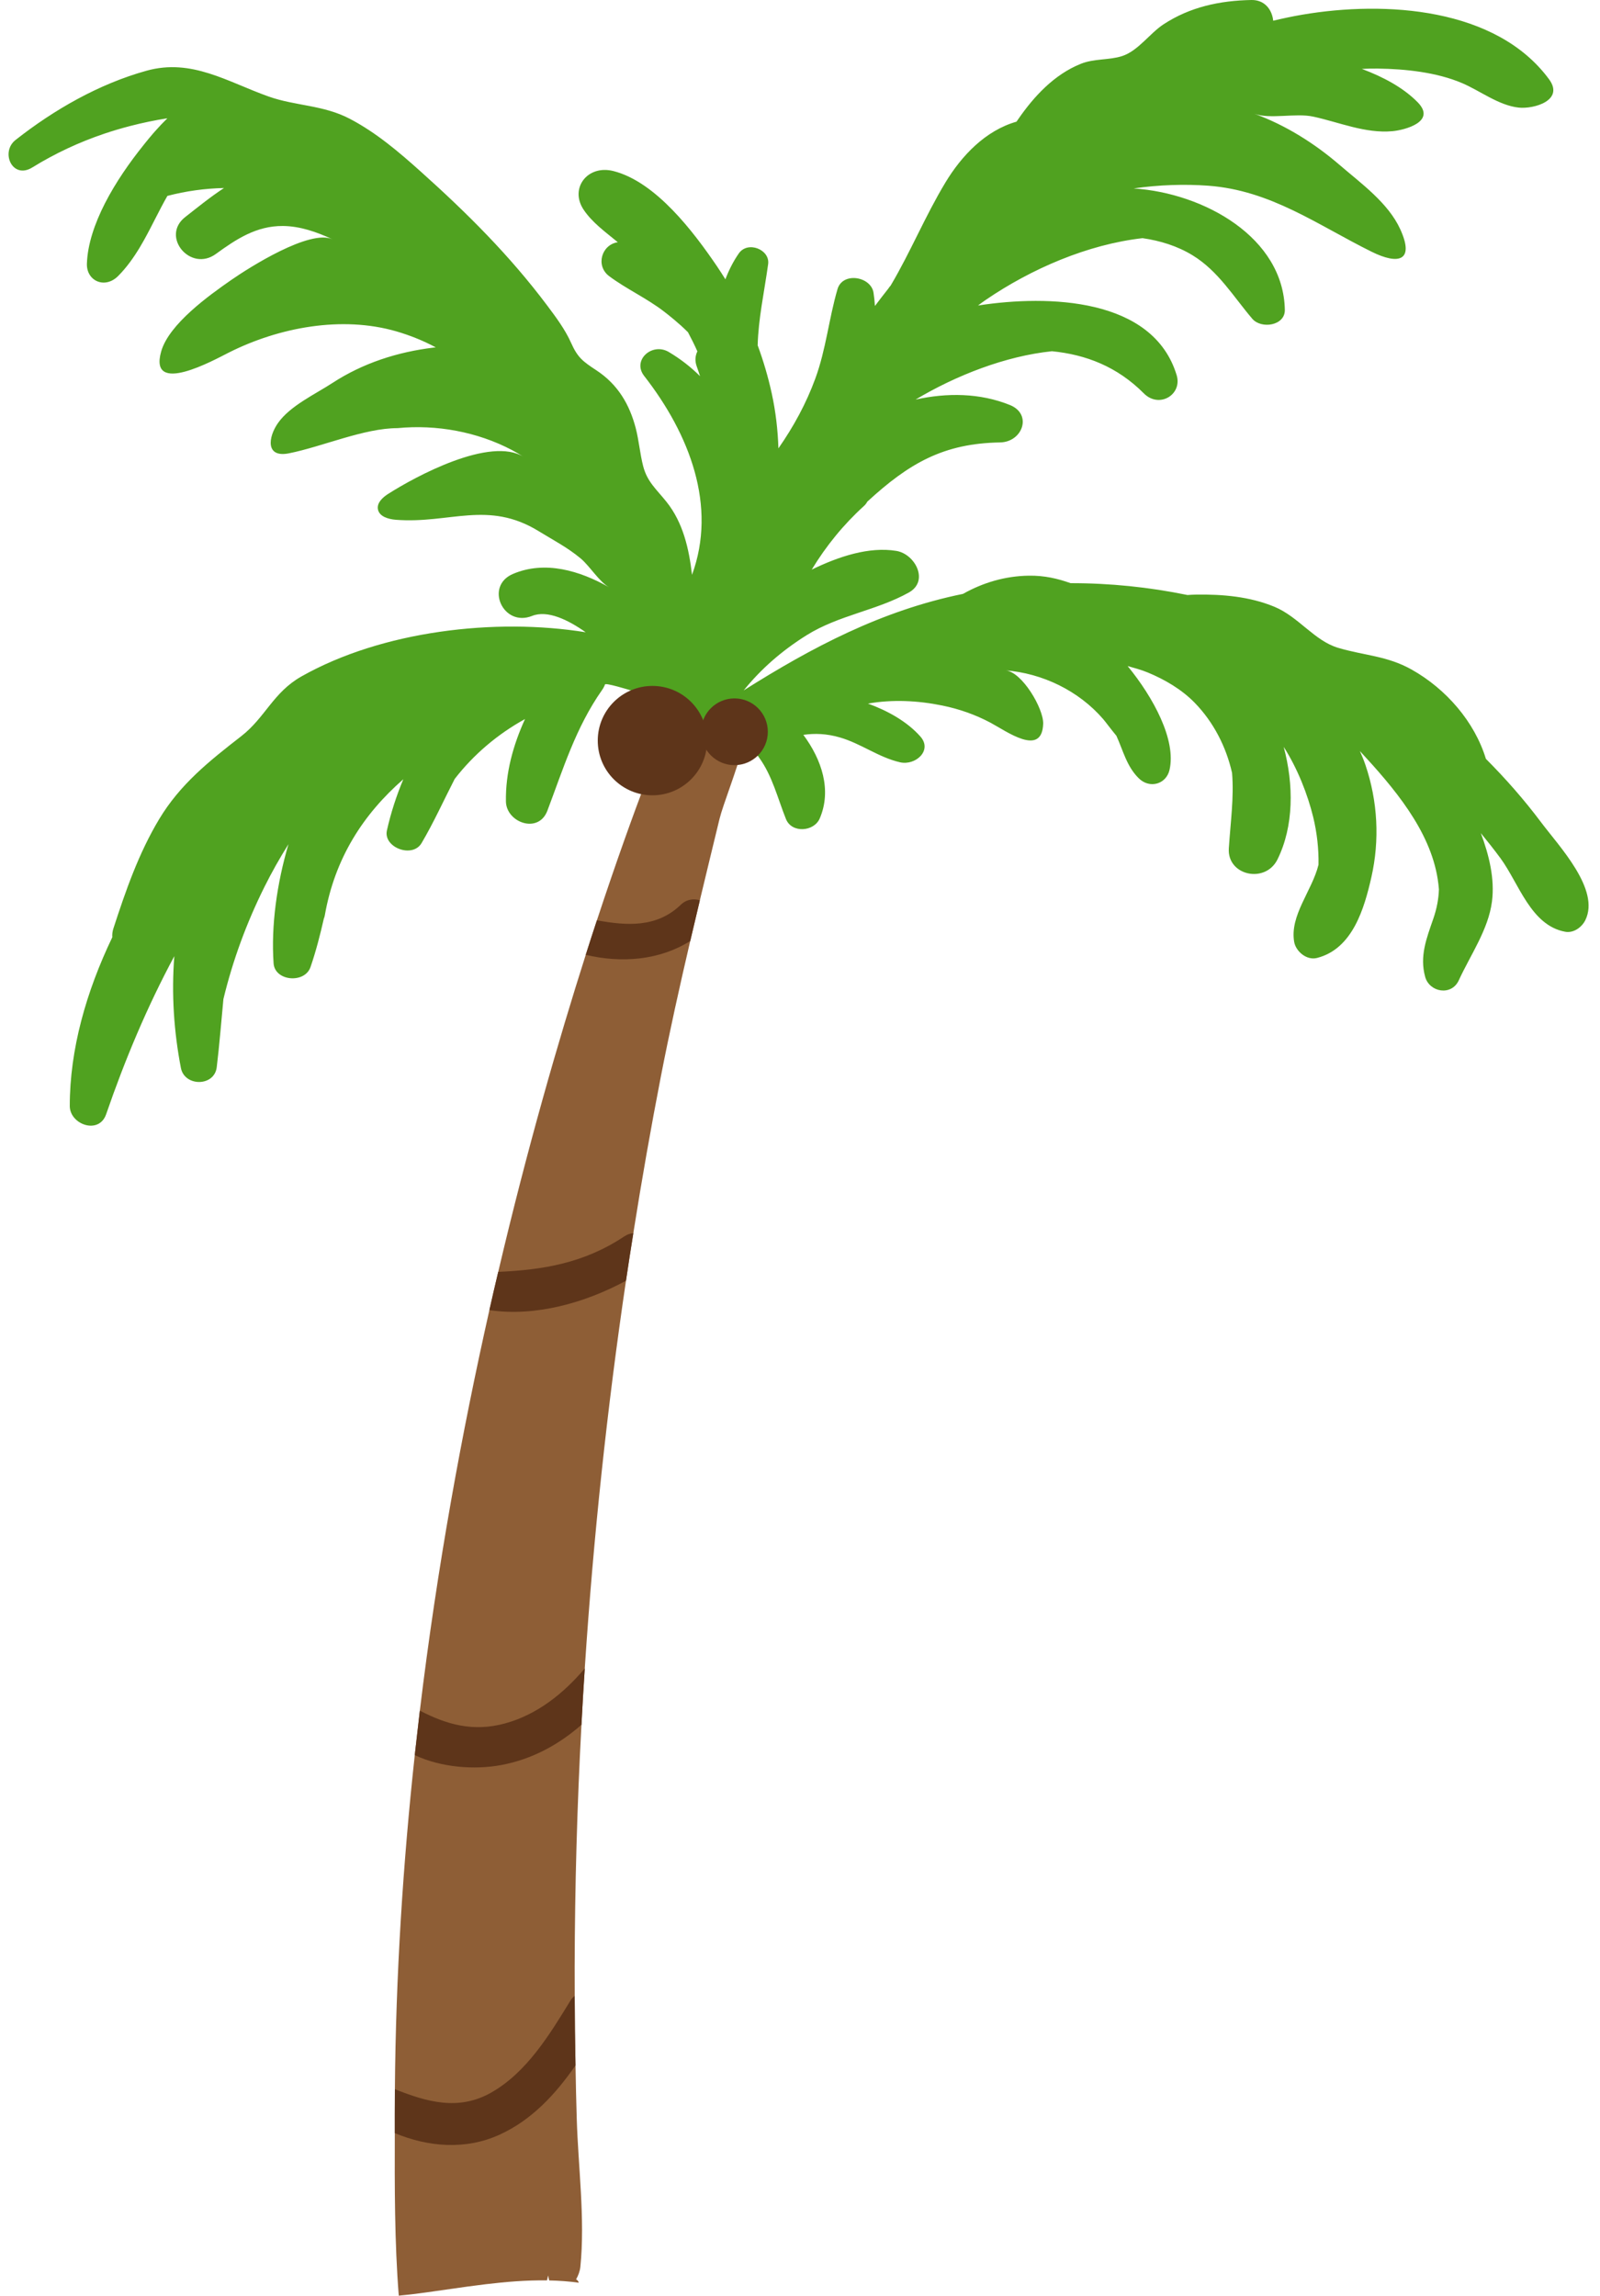 <?xml version="1.0" encoding="UTF-8" standalone="no"?><svg xmlns="http://www.w3.org/2000/svg" xmlns:xlink="http://www.w3.org/1999/xlink" fill="#000000" height="481.9" preserveAspectRatio="xMidYMid meet" version="1" viewBox="-1.8 -0.0 335.9 481.9" width="335.9" zoomAndPan="magnify"><g id="change1_1"><path d="M321.717,172.585c-3.52-4.695-7.404-9.115-11.571-13.297c-2.371-7.771-8.329-14.664-15.602-18.747 c-5.161-2.896-9.954-2.929-15.408-4.553c-4.989-1.47-8.316-6.524-13.4-8.627c-5.146-2.135-10.875-2.635-16.449-2.549 c-0.581,0.009-1.184,0.042-1.788,0.087c-8.057-1.656-16.302-2.498-24.542-2.487c-2.708-0.96-5.467-1.623-8.792-1.573 c-4.982,0.076-9.615,1.47-13.801,3.825c-17.093,3.477-31.757,11.245-46.038,20.26c3.661-4.531,8.038-8.349,13.221-11.593 c6.734-4.209,14.697-5.176,21.47-8.966c4.294-2.405,1.296-8.084-2.648-8.728c-5.699-0.932-12.087,1.162-17.757,3.932 c2.995-4.942,6.649-9.442,10.985-13.379c0.3-0.272,0.515-0.574,0.68-0.887c8.809-8.098,16.022-12.235,27.881-12.435 c4.714-0.08,6.851-5.93,2.04-7.861c-6.302-2.531-13.155-2.596-19.776-1.134c8.47-5.064,18.854-9.134,28.628-10.147 c7.122,0.706,13.689,3.226,19.288,8.852c3.225,3.239,8.14,0.255,6.88-3.85c-4.963-16.274-26.943-16.851-41.552-14.623 c-0.048,0.007-0.096,0.017-0.144,0.024c0.56-0.425,1.13-0.842,1.719-1.242c9.472-6.45,21.268-11.579,32.817-12.895 c3.711,0.53,7.299,1.645,10.482,3.581c5.43,3.307,8.599,8.697,12.565,13.341c1.882,2.207,6.888,1.459,6.83-1.859 c-0.255-15.193-16.94-24.53-31.74-25.498c5.336-0.774,10.76-0.936,15.673-0.573c13.151,0.974,22.908,8.227,34.307,13.868 c5.582,2.762,9.046,1.977,6.005-4.706c-2.528-5.556-8.221-9.625-12.714-13.497c-5.203-4.483-11.285-8.349-17.913-10.769 c3.277,1.197,8.658-0.195,12.317,0.594c5.465,1.178,10.95,3.581,16.641,3.064c2.589-0.235,9.332-1.98,5.301-6.083 c-2.995-3.049-7.193-5.302-11.708-6.992c1.12-0.058,2.24-0.082,3.354-0.067c5.764,0.075,12.337,0.767,17.692,3.049 c3.801,1.62,7.682,4.684,11.886,5.14c3.17,0.344,9.65-1.504,6.359-5.96c-11.076-15.021-34.324-16.519-51.81-13.54 c-2.044,0.346-4.074,0.782-6.089,1.264c-0.239-2.288-1.754-4.394-4.572-4.35c-6.662,0.125-12.906,1.463-18.474,5.118 c-2.861,1.876-5.342,5.581-8.679,6.655c-2.799,0.896-5.851,0.482-8.713,1.642c-5.582,2.258-9.797,6.843-13.042,11.53 c-0.138,0.198-0.276,0.396-0.414,0.595c-6.563,1.872-11.563,7.202-14.921,12.768c-4.283,7.1-7.295,14.542-11.494,21.627 c-0.198,0.223-0.371,0.445-0.52,0.678c-0.937,1.193-1.874,2.398-2.787,3.613c-0.057-0.93-0.151-1.848-0.292-2.764 c-0.51-3.438-6.488-4.463-7.565-0.764c-1.822,6.228-2.403,12.638-4.664,18.779c-1.907,5.207-4.54,10.054-7.74,14.637 c-0.124-3.804-0.552-7.643-1.405-11.547c-0.752-3.441-1.744-6.805-2.95-10.082c0.15-5.61,1.349-10.986,2.197-17.031 c0.434-3.074-4.292-4.974-6.166-2.246c-1.174,1.691-2.088,3.52-2.806,5.422c-0.578-0.923-1.167-1.846-1.781-2.756 c-4.815-7.07-12.769-17.7-21.743-19.971c-5.421-1.364-9.176,3.58-6.307,8.014c1.792,2.744,4.623,4.769,7.241,6.926 c-3.43,0.521-4.711,4.955-1.814,7.125c3.618,2.701,7.873,4.619,11.481,7.4c0.908,0.695,3.161,2.456,5.069,4.378 c0.7,1.317,1.365,2.646,1.971,4.011c-0.44,0.891-0.559,1.964-0.155,3.098c0.255,0.707,0.486,1.415,0.717,2.112 c-1.907-1.899-4.086-3.606-6.558-5.075c-3.499-2.081-7.755,1.71-5.18,5.017c9.574,12.277,15.341,27.34,10.049,41.753 c-0.617-5.412-1.869-10.973-5.364-15.327c-2.128-2.664-4.034-4.188-4.89-7.477c-0.675-2.625-0.881-5.346-1.556-7.971 c-1.303-4.979-3.728-9.167-8.263-12.154c-2.838-1.865-3.931-2.668-5.299-5.734c-1.263-2.843-3.182-5.4-5.062-7.914 c-7.839-10.441-16.735-19.309-26.548-28.099c-4.55-4.078-9.305-8.137-14.829-11.032c-5.574-2.938-11.445-2.694-17.058-4.687 c-8.678-3.081-16.149-8.058-25.654-5.419C18.979,17.618,9.542,23.02,1.453,29.391c-3.224,2.549-0.657,8.357,3.545,5.751 c4.782-2.957,9.828-5.298,15.053-7.065c1.793-0.61,3.601-1.141,5.423-1.615c2.589-0.673,5.219-1.222,7.867-1.635 c-0.877,0.862-1.728,1.745-2.53,2.66c-0.163,0.177-0.326,0.364-0.477,0.54c-0.534,0.622-1.091,1.29-1.635,1.969 c-0.139,0.164-0.267,0.317-0.382,0.48c-2.873,3.571-5.831,7.792-8.081,12.193c-2.159,4.239-3.66,8.613-3.792,12.699 c-0.1,3.619,3.786,5.367,6.576,2.55c1.798-1.815,3.249-3.868,4.551-6.03c0.285-0.476,0.559-0.952,0.832-1.439 c1.717-3.063,3.199-6.288,4.941-9.33c3.872-1.014,7.869-1.566,11.883-1.653c-2.885,1.888-5.577,4.088-8.154,6.102 c-5.19,4.063,1.094,11.637,6.448,7.739c4.234-3.073,8.487-5.92,14.091-5.871c3.57,0.031,7.099,1.258,10.397,2.8 c-4.729-2.211-17.557,5.958-21.265,8.534c-4.637,3.222-13.075,9.256-14.705,14.997c-2.69,9.474,11.17,1.764,14.191,0.243 c10.485-5.28,23.683-7.786,35.172-4.457c2.839,0.823,5.645,1.953,8.283,3.36c-0.167,0.02-0.333,0.033-0.5,0.054 c-7.541,0.918-14.811,3.255-21.197,7.424c-3.606,2.354-8.909,4.795-11.445,8.431c-2.045,2.931-2.654,7.32,2.31,6.334 c6.981-1.387,15.783-5.287,22.801-5.288c8.194-0.794,16.742,0.766,24.039,4.608c0.851,0.448,1.675,0.942,2.486,1.457 c-6.988-4.432-22.706,4.04-28.542,7.774c-1.133,0.725-2.324,1.84-2.102,3.166c0.261,1.558,2.195,2.11,3.77,2.233 c11.323,0.88,19.338-4.171,30.03,2.416c3,1.848,6.003,3.393,8.737,5.671c1.953,1.627,3.883,4.883,5.991,6.076 c-6.139-3.476-13.447-5.669-20.176-2.796c-6.007,2.557-2.054,11.238,4.006,8.816c3.245-1.299,7.592,0.831,11.266,3.428 c-19.026-3.081-42.788-0.269-59.664,9.265c-5.962,3.369-7.594,8.622-12.647,12.549c-6.792,5.28-12.815,10.077-17.224,17.398 c-4.339,7.227-7.047,15.067-9.619,22.97c-0.207,0.644-0.27,1.249-0.225,1.827c-5.505,11.498-8.933,23.559-8.931,35.44 c0.006,3.877,6.135,6.09,7.636,1.716c3.968-11.511,8.628-22.604,14.311-33.177c-0.625,7.902-0.084,15.909,1.385,23.485 c0.769,3.918,7.014,3.944,7.52-0.167c0.553-4.567,0.932-9.403,1.402-14.308c1.971-8.162,4.864-16.017,8.619-23.558 c1.529-3.069,3.212-6.054,5.037-8.953c-2.444,8.298-3.664,17.093-3.123,25.005c0.256,3.766,6.53,4.303,7.748,0.792 c1.153-3.34,2.02-6.745,2.801-10.169c0.085-0.201,0.156-0.416,0.198-0.658c2.11-12.052,8.069-21.248,16.491-28.608 c-1.47,3.508-2.632,7.119-3.445,10.744c-0.804,3.565,5.355,5.937,7.282,2.65c2.563-4.351,4.649-8.982,6.942-13.447 c3.982-5.153,9.052-9.436,14.769-12.583c-2.506,5.503-4.111,11.32-4.008,17.301c0.074,4.42,6.817,6.896,8.697,1.951 c3.327-8.783,5.934-17.415,11.459-25.31c0.288-0.397,0.491-0.802,0.646-1.205c0.14-0.364,4.929,1.096,5.382,1.24 c2.733,0.872,4.997,2.373,6.149,5.097c0.767,1.813,1.037,4.18,2.06,5.84c1.065,1.728,3.882,2.78,5.761,3.146 c1.857,0.361,4.313,0.367,6.047-0.511c1.351-0.685,2.79-2.545,4.542-1.989c0.949,0.302,1.863,1.791,2.42,2.559 c2.776,3.829,3.89,8.547,5.626,12.876c1.209,3.015,5.892,2.688,7.097-0.141c2.546-5.946,0.418-12.328-3.447-17.534 c2.419-0.348,4.903-0.255,7.63,0.534c4.474,1.284,8.16,4.199,12.686,5.23c3.244,0.725,6.831-2.496,4.259-5.405 c-2.752-3.112-6.792-5.389-11.007-6.921c5.132-0.904,10.464-0.638,15.589,0.408c3.548,0.724,6.93,1.905,10.13,3.605 c3.32,1.764,10.83,7.309,11.061,0.216c0.103-3.163-4.435-10.933-7.942-11.203c7.799,0.601,15.413,4.289,20.547,10.239 c0.511,0.593,1.535,2.01,2.767,3.491c1.428,3.139,2.16,6.438,4.71,8.938c2.27,2.227,5.731,1.239,6.435-1.742 c1.472-6.28-3.378-15.232-8.783-21.829c1.395,0.4,2.813,0.769,4.193,1.337c3.609,1.487,7.174,3.577,9.906,6.389 c3.93,4.045,6.583,9.213,7.819,14.693c0.432,5.102-0.313,10.273-0.677,15.848c-0.376,5.721,7.685,7.479,10.222,2.306 c3.43-6.958,3.436-15.661,1.297-23.613c2.904,4.536,5.036,9.986,6.194,14.744c0.792,3.255,1.175,6.647,1.114,10 c-1.356,5.498-6.077,10.626-5.104,16.218c0.347,1.932,2.585,3.932,4.826,3.34c7.457-1.927,9.888-10.405,11.373-16.916 c1.777-7.829,1.339-15.999-1.244-23.593c-0.34-1-0.741-1.964-1.164-2.919c7.049,7.622,14.708,16.537,16.339,26.879 c0.112,0.712,0.195,1.428,0.254,2.146c-0.063,1.985-0.431,4.019-1.182,6.185c-1.425,4.121-2.901,7.858-1.705,12.192 c0.89,3.243,5.531,4.088,7.067,0.713c2.458-5.352,6.201-10.637,6.958-16.53c0.616-4.752-0.615-9.756-2.341-14.355 c1.417,1.734,2.811,3.492,4.134,5.286c3.854,5.24,6.348,14.087,13.571,15.42c1.815,0.333,3.534-0.99,4.244-2.448 C334.176,186.692,325.503,177.646,321.717,172.585z" fill="#50a220"/></g><g id="change2_1"><path d="M154.24,156.454c-1.415,5.429-4.246,12.422-4.986,15.443c-1.363,5.62-2.757,11.345-4.13,17.091 c-0.676,2.841-1.352,5.694-2.018,8.535c-2.239,9.591-4.363,19.162-6.148,28.352c-2.123,10.933-4.056,21.929-5.799,32.978 c-0.539,3.317-1.046,6.644-1.542,9.972v0.011c-3.961,26.757-6.834,53.819-8.63,81.019c-0.011,0.116-0.011,0.243-0.021,0.359 c-0.264,3.94-0.496,7.88-0.697,11.831c-0.908,16.891-1.384,33.834-1.426,50.777c0,2.049,0,4.098,0.011,6.148 c0.011,4.859,0.063,9.708,0.169,14.567c0,0,0,0,0,0.011c0.053,3.687,0.148,7.373,0.254,11.06 c0.296,10.183,1.785,21.147,0.761,31.246c-0.095,0.877-0.433,1.796-0.898,2.609c0.285,0.116,0.465,0.37,0.57,0.697 c-2.06-0.285-4.141-0.433-6.211-0.475c-0.084-0.338-0.158-0.697-0.232-1.046c-0.053,0.338-0.148,0.697-0.243,1.035 c-4.289-0.063-8.598,0.296-12.855,0.803c-4.944,0.591-9.866,1.394-14.799,2.028c-1.141,0.148-2.303,0.254-3.454,0.37 c-0.887-11.239-0.866-22.774-0.835-34.119v-4.014c0-1.732,0.011-3.465,0.021-5.197c0.19-24.052,1.722-47.577,4.172-70.129 l1.067-9.338c3.644-30.253,8.873-58.626,14.598-84.072c0.613-2.704,1.225-5.387,1.859-8.028 c6.084-25.922,12.623-48.506,18.369-66.548c0.792-2.503,1.584-4.922,2.345-7.246c8.229-24.982,14.345-39.485,14.345-39.485 s7.87,1.912,16.003,2.746C153.987,156.454,154.113,156.454,154.24,156.454z" fill="#8e5e36"/></g><g id="change3_1"><path d="M145.124,188.988c-0.676,2.841-1.352,5.694-2.018,8.535c-6.465,4.067-14.45,4.69-21.94,2.905 c0.792-2.503,1.584-4.922,2.345-7.246c6.275,1.141,12.581,1.584,17.609-3.264C142.325,188.756,143.825,188.576,145.124,188.988z" fill="#5e351a"/></g><g id="change3_2"><path d="M131.16,258.853c-0.539,3.317-1.046,6.644-1.542,9.972v0.011c-8.556,4.637-19.045,7.605-28.679,6.169 c0.613-2.704,1.225-5.387,1.859-8.028c9.296-0.412,17.968-1.796,26.429-7.426C129.871,259.117,130.526,258.906,131.16,258.853z" fill="#5e351a"/></g><g id="change3_3"><path d="M86.34,359.077c5.535,2.873,11.123,4.542,17.926,2.672c6.665-1.827,12.253-6.264,16.7-11.535 c-0.264,3.94-0.496,7.88-0.697,11.831c-4.764,4.183-10.394,7.257-16.891,8.461c-5.577,1.025-12.528,0.528-18.105-2.092 L86.34,359.077z" fill="#5e351a"/></g><g id="change3_4"><path d="M119.023,433.536c0,0,0,0,0,0.011c-4.183,6.032-9.179,11.461-15.961,14.546 c-7.141,3.254-14.968,2.578-21.982-0.338v-4.014c0-1.732,0.011-3.465,0.021-5.197c6.634,2.63,13.331,4.627,20.239,0.697 c7.436-4.225,12.264-12.179,16.605-19.278c0.254-0.423,0.57-0.75,0.908-0.993C118.864,423.829,118.917,428.677,119.023,433.536z" fill="#5e351a"/></g><g id="change3_5"><circle cx="135.171" cy="155.461" fill="#5e351a" r="11.48"/></g><g id="change3_6"><circle cx="152.391" cy="153.606" fill="#5e351a" r="7.005"/></g></svg>